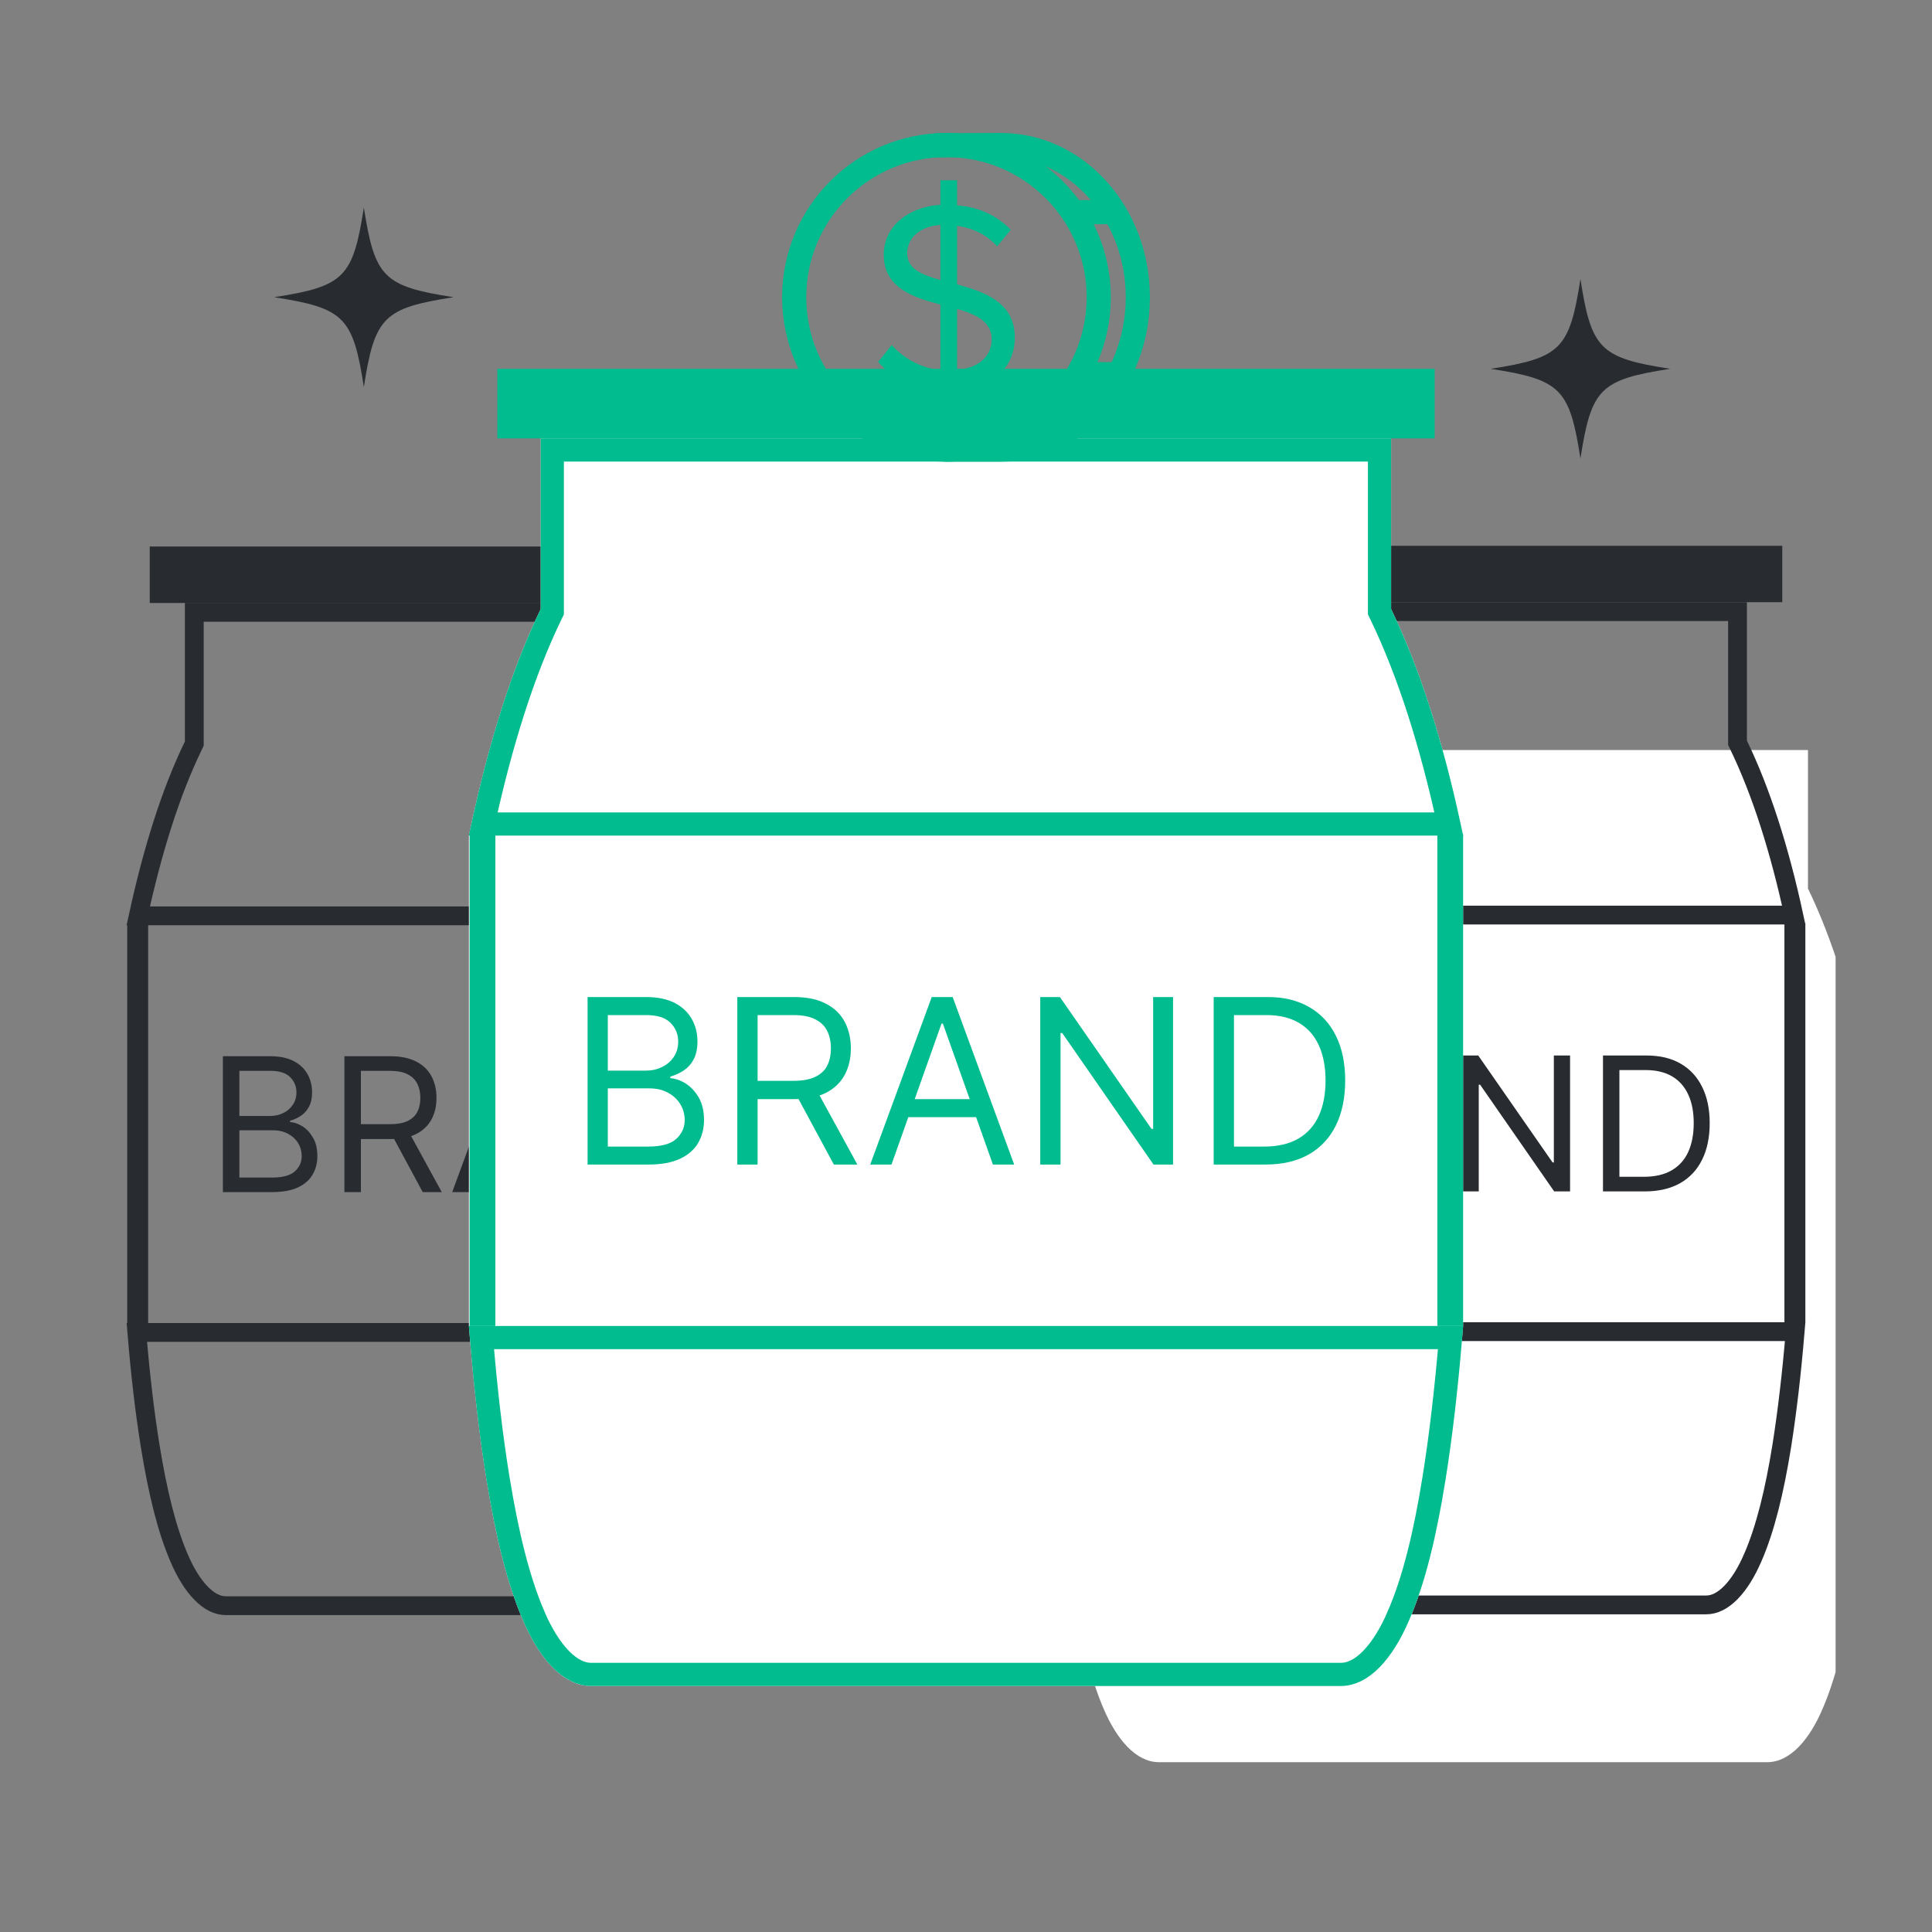 <svg width="30" height="30" viewBox="0 0 30 30" fill="none" xmlns="http://www.w3.org/2000/svg">
<rect x="0" y="0" width="30" height="30" fill="#808080" stroke="none"/>
<g clip-path="url(#clip0_5462_5545)">
<path d="M16.679 24.767C16.585 24.189 16.512 23.537 16.457 22.828L16.457 16.651C16.681 15.572 16.978 14.586 17.361 13.797V11.646H28.074V13.797C28.457 14.586 28.758 15.572 28.981 16.651V22.828C28.926 23.537 28.852 24.189 28.759 24.767C28.645 25.481 28.501 26.076 28.298 26.541C28.099 27.006 27.8 27.363 27.442 27.363H17.996C17.638 27.363 17.34 27.006 17.14 26.541C16.939 26.076 16.795 25.481 16.679 24.767Z" fill="white"/>
<path d="M27.217 24.187L27.216 24.188C27.121 24.41 27.005 24.598 26.878 24.728C26.75 24.858 26.621 24.921 26.494 24.921H17.049C16.922 24.921 16.793 24.858 16.665 24.728C16.538 24.598 16.422 24.41 16.327 24.188L16.326 24.187C16.132 23.739 15.991 23.157 15.875 22.448C15.789 21.917 15.72 21.323 15.667 20.678H27.875C27.821 21.323 27.752 21.917 27.668 22.448C27.554 23.158 27.412 23.739 27.217 24.187Z" stroke="#282B30" stroke-width="0.292"/>
<path d="M15.68 14.337V20.533M27.871 20.533V14.337" stroke="#282B30" stroke-width="0.325"/>
<path d="M16.545 11.565L16.56 11.534V11.501V9.497H26.98V11.501V11.534L26.995 11.565C27.35 12.297 27.636 13.206 27.853 14.209H15.69C15.908 13.206 16.19 12.297 16.545 11.565Z" stroke="#282B30" stroke-width="0.292"/>
<path d="M17.004 18.5V16.39H17.741C17.888 16.39 18.01 16.415 18.105 16.466C18.201 16.516 18.272 16.584 18.318 16.669C18.365 16.753 18.388 16.847 18.388 16.95C18.388 17.041 18.372 17.116 18.34 17.175C18.308 17.234 18.267 17.28 18.214 17.315C18.163 17.349 18.107 17.375 18.046 17.391V17.412C18.111 17.416 18.176 17.438 18.241 17.48C18.306 17.521 18.361 17.58 18.405 17.657C18.449 17.734 18.471 17.828 18.471 17.939C18.471 18.045 18.447 18.14 18.399 18.224C18.351 18.309 18.275 18.376 18.171 18.425C18.067 18.475 17.932 18.5 17.766 18.5H17.004ZM17.259 18.273H17.766C17.933 18.273 18.052 18.241 18.122 18.176C18.192 18.111 18.228 18.032 18.228 17.939C18.228 17.868 18.209 17.802 18.173 17.741C18.137 17.68 18.085 17.631 18.017 17.595C17.95 17.558 17.87 17.539 17.779 17.539H17.259V18.273ZM17.259 17.317H17.733C17.81 17.317 17.88 17.302 17.941 17.271C18.004 17.241 18.053 17.199 18.09 17.144C18.127 17.089 18.145 17.024 18.145 16.95C18.145 16.857 18.113 16.779 18.048 16.714C17.984 16.649 17.881 16.616 17.741 16.616H17.259V17.317Z" fill="#282B30"/>
<path d="M18.891 18.5V16.39H19.604C19.768 16.39 19.904 16.418 20.009 16.474C20.115 16.53 20.194 16.606 20.244 16.704C20.295 16.801 20.32 16.912 20.32 17.037C20.32 17.161 20.295 17.271 20.244 17.367C20.194 17.463 20.116 17.539 20.01 17.594C19.905 17.648 19.771 17.675 19.608 17.675H19.031V17.445H19.599C19.712 17.445 19.803 17.428 19.871 17.395C19.941 17.362 19.991 17.316 20.022 17.255C20.053 17.194 20.069 17.121 20.069 17.037C20.069 16.952 20.053 16.878 20.022 16.815C19.99 16.752 19.94 16.703 19.87 16.669C19.801 16.634 19.709 16.616 19.595 16.616H19.146V18.5H18.891ZM19.884 17.552L20.403 18.5H20.106L19.595 17.552H19.884Z" fill="#282B30"/>
<path d="M20.833 18.5H20.565L21.34 16.39H21.603L22.378 18.5H22.11L21.48 16.723H21.463L20.833 18.5ZM20.932 17.675H22.011V17.902H20.932V17.675Z" fill="#282B30"/>
<path d="M24.38 16.39V18.5H24.133L22.983 16.843H22.962V18.5H22.707V16.39H22.954L24.108 18.05H24.128V16.39H24.38Z" fill="#282B30"/>
<path d="M25.542 18.5H24.891V16.39H25.571C25.776 16.39 25.951 16.432 26.096 16.516C26.242 16.6 26.354 16.721 26.431 16.878C26.509 17.035 26.548 17.222 26.548 17.441C26.548 17.66 26.509 17.849 26.43 18.008C26.352 18.166 26.238 18.288 26.088 18.373C25.938 18.457 25.756 18.5 25.542 18.5ZM25.146 18.273H25.526C25.7 18.273 25.845 18.239 25.959 18.172C26.074 18.105 26.16 18.009 26.216 17.884C26.272 17.76 26.3 17.612 26.3 17.441C26.3 17.27 26.273 17.123 26.217 17.001C26.161 16.877 26.078 16.782 25.968 16.716C25.857 16.65 25.719 16.616 25.555 16.616H25.146V18.273Z" fill="#282B30"/>
<path d="M15.868 9.351V8.475H27.675V9.351H15.868Z" fill="#282B30"/>
<path d="M13.674 24.198L13.674 24.199C13.579 24.422 13.463 24.61 13.335 24.74C13.208 24.87 13.079 24.933 12.952 24.933H3.506C3.379 24.933 3.25 24.87 3.123 24.74C2.995 24.61 2.88 24.422 2.784 24.199L2.784 24.199C2.59 23.75 2.448 23.169 2.333 22.459C2.247 21.929 2.178 21.335 2.125 20.69H14.332C14.279 21.335 14.21 21.929 14.125 22.459C14.011 23.169 13.87 23.75 13.674 24.198Z" stroke="#282B30" stroke-width="0.292"/>
<path d="M2.138 14.349V20.545M14.329 20.545V14.349" stroke="#282B30" stroke-width="0.325"/>
<path d="M3.003 11.576L3.017 11.546V11.513V9.508H13.438V11.513V11.546L13.452 11.576C13.808 12.309 14.093 13.218 14.311 14.221H2.147C2.365 13.218 2.647 12.309 3.003 11.576Z" stroke="#282B30" stroke-width="0.292"/>
<path d="M3.461 18.511V16.401H4.199C4.346 16.401 4.467 16.427 4.563 16.478C4.658 16.528 4.729 16.595 4.776 16.681C4.823 16.765 4.846 16.859 4.846 16.962C4.846 17.052 4.83 17.127 4.797 17.186C4.766 17.245 4.724 17.292 4.672 17.326C4.62 17.361 4.564 17.386 4.504 17.403V17.423C4.568 17.427 4.633 17.45 4.699 17.491C4.764 17.532 4.818 17.592 4.862 17.669C4.906 17.745 4.928 17.84 4.928 17.951C4.928 18.057 4.904 18.152 4.856 18.236C4.808 18.321 4.732 18.388 4.629 18.437C4.525 18.486 4.39 18.511 4.224 18.511H3.461ZM3.717 18.285H4.224C4.391 18.285 4.509 18.252 4.579 18.188C4.65 18.122 4.685 18.044 4.685 17.951C4.685 17.879 4.667 17.813 4.631 17.753C4.594 17.692 4.542 17.643 4.475 17.607C4.408 17.57 4.328 17.551 4.236 17.551H3.717V18.285ZM3.717 17.329H4.191C4.268 17.329 4.337 17.313 4.399 17.283C4.461 17.253 4.511 17.21 4.547 17.155C4.584 17.101 4.603 17.036 4.603 16.962C4.603 16.869 4.57 16.79 4.506 16.726C4.441 16.661 4.339 16.628 4.199 16.628H3.717V17.329Z" fill="#282B30"/>
<path d="M5.348 18.511V16.401H6.061C6.226 16.401 6.361 16.43 6.467 16.486C6.573 16.541 6.651 16.618 6.702 16.716C6.753 16.813 6.778 16.924 6.778 17.048C6.778 17.173 6.753 17.283 6.702 17.379C6.651 17.475 6.573 17.551 6.468 17.606C6.363 17.66 6.229 17.687 6.065 17.687H5.488V17.456H6.057C6.17 17.456 6.26 17.44 6.329 17.407C6.398 17.374 6.448 17.327 6.479 17.267C6.511 17.206 6.527 17.133 6.527 17.048C6.527 16.964 6.511 16.89 6.479 16.827C6.448 16.764 6.397 16.715 6.328 16.681C6.258 16.645 6.167 16.628 6.053 16.628H5.604V18.511H5.348ZM6.341 17.563L6.86 18.511H6.564L6.053 17.563H6.341Z" fill="#282B30"/>
<path d="M7.29 18.511H7.022L7.797 16.401H8.061L8.836 18.511H8.568L7.937 16.735H7.921L7.29 18.511ZM7.389 17.687H8.469V17.914H7.389V17.687Z" fill="#282B30"/>
<path d="M10.837 16.401V18.511H10.59L9.44 16.855H9.42V18.511H9.164V16.401H9.412L10.565 18.062H10.586V16.401H10.837Z" fill="#282B30"/>
<path d="M12 18.511H11.349V16.401H12.028C12.233 16.401 12.408 16.444 12.554 16.528C12.7 16.612 12.811 16.732 12.889 16.89C12.966 17.046 13.005 17.234 13.005 17.452C13.005 17.672 12.966 17.861 12.888 18.02C12.809 18.178 12.695 18.299 12.546 18.384C12.396 18.469 12.214 18.511 12 18.511ZM11.604 18.285H11.983C12.158 18.285 12.302 18.251 12.417 18.184C12.532 18.116 12.617 18.02 12.673 17.896C12.73 17.772 12.758 17.624 12.758 17.452C12.758 17.282 12.73 17.135 12.674 17.012C12.619 16.889 12.536 16.794 12.425 16.728C12.315 16.661 12.177 16.628 12.012 16.628H11.604V18.285Z" fill="#282B30"/>
<path d="M2.325 9.363V8.486H14.132V9.363H2.325Z" fill="#282B30"/>
<path d="M7.555 22.98C7.439 22.267 7.349 21.463 7.281 20.59L7.281 12.975C7.558 11.645 7.924 10.431 8.396 9.457V6.807H21.601V9.457C22.073 10.431 22.444 11.645 22.719 12.975V20.59C22.651 21.463 22.56 22.267 22.446 22.98C22.305 23.86 22.128 24.594 21.878 25.167C21.632 25.74 21.264 26.18 20.822 26.18H9.179C8.738 26.18 8.369 25.74 8.124 25.167C7.875 24.594 7.698 23.86 7.555 22.98Z" fill="white"/>
<path d="M21.712 25.095L21.712 25.096C21.595 25.369 21.452 25.601 21.295 25.762C21.138 25.922 20.979 26 20.822 26H9.179C9.022 26 8.863 25.922 8.706 25.762C8.549 25.601 8.406 25.369 8.289 25.096L8.289 25.095C8.049 24.542 7.875 23.826 7.732 22.951C7.626 22.297 7.541 21.565 7.476 20.77H22.524C22.458 21.565 22.373 22.297 22.268 22.951C22.128 23.826 21.954 24.542 21.712 25.095Z" stroke="#00BC8F" stroke-width="0.36"/>
<path d="M7.492 12.952V20.59M22.519 20.59V12.952" stroke="#00BC8F" stroke-width="0.4"/>
<path d="M8.558 9.536L8.576 9.499V9.457V6.987H21.421V9.457V9.499L21.439 9.536C21.877 10.439 22.229 11.559 22.497 12.795H7.503C7.772 11.559 8.12 10.439 8.558 9.536Z" stroke="#00BC8F" stroke-width="0.36"/>
<path d="M9.124 18.083V15.482H10.033C10.214 15.482 10.363 15.514 10.481 15.576C10.599 15.638 10.686 15.722 10.744 15.827C10.802 15.931 10.83 16.046 10.83 16.173C10.83 16.285 10.81 16.377 10.771 16.45C10.732 16.523 10.68 16.58 10.616 16.623C10.552 16.665 10.483 16.696 10.409 16.717V16.742C10.488 16.747 10.568 16.775 10.649 16.826C10.729 16.877 10.796 16.95 10.851 17.044C10.905 17.139 10.932 17.255 10.932 17.392C10.932 17.523 10.902 17.64 10.843 17.744C10.784 17.848 10.69 17.931 10.562 17.992C10.434 18.053 10.268 18.083 10.063 18.083H9.124ZM9.438 17.804H10.063C10.269 17.804 10.415 17.764 10.501 17.684C10.589 17.604 10.632 17.507 10.632 17.392C10.632 17.304 10.61 17.223 10.565 17.148C10.52 17.073 10.456 17.013 10.373 16.968C10.29 16.922 10.192 16.9 10.079 16.9H9.438V17.804ZM9.438 16.625H10.023C10.117 16.625 10.203 16.607 10.279 16.569C10.356 16.532 10.417 16.48 10.462 16.412C10.508 16.344 10.531 16.265 10.531 16.173C10.531 16.059 10.491 15.962 10.411 15.882C10.332 15.802 10.206 15.762 10.033 15.762H9.438V16.625Z" fill="#00BC8F"/>
<path d="M11.449 18.083V15.482H12.328C12.531 15.482 12.698 15.517 12.828 15.587C12.959 15.655 13.055 15.749 13.118 15.87C13.181 15.99 13.212 16.127 13.212 16.28C13.212 16.433 13.181 16.569 13.118 16.688C13.055 16.806 12.959 16.899 12.83 16.967C12.7 17.034 12.535 17.067 12.333 17.067H11.622V16.783H12.323C12.462 16.783 12.574 16.762 12.658 16.722C12.744 16.681 12.806 16.624 12.844 16.549C12.883 16.474 12.902 16.384 12.902 16.28C12.902 16.176 12.883 16.085 12.844 16.007C12.805 15.929 12.742 15.869 12.657 15.827C12.572 15.783 12.458 15.762 12.318 15.762H11.764V18.083H11.449ZM12.674 16.915L13.313 18.083H12.948L12.318 16.915H12.674Z" fill="#00BC8F"/>
<path d="M13.843 18.083H13.513L14.468 15.482H14.793L15.748 18.083H15.418L14.641 15.894H14.62L13.843 18.083ZM13.965 17.067H15.296V17.347H13.965V17.067Z" fill="#00BC8F"/>
<path d="M18.215 15.482V18.083H17.911L16.494 16.041H16.468V18.083H16.153V15.482H16.458L17.88 17.529H17.906V15.482H18.215Z" fill="#00BC8F"/>
<path d="M19.648 18.083H18.846V15.482H19.684C19.936 15.482 20.152 15.534 20.331 15.639C20.511 15.742 20.648 15.89 20.744 16.084C20.84 16.277 20.888 16.509 20.888 16.778C20.888 17.049 20.839 17.282 20.743 17.477C20.646 17.672 20.506 17.822 20.321 17.927C20.137 18.031 19.912 18.083 19.648 18.083ZM19.161 17.804H19.628C19.843 17.804 20.021 17.762 20.163 17.679C20.304 17.596 20.409 17.478 20.479 17.325C20.548 17.172 20.583 16.989 20.583 16.778C20.583 16.568 20.549 16.387 20.48 16.235C20.412 16.083 20.309 15.966 20.173 15.885C20.036 15.803 19.867 15.762 19.663 15.762H19.161V17.804Z" fill="#00BC8F"/>
<path d="M7.723 6.807V5.727H22.277V6.807H7.723Z" fill="#00BC8F"/>
</g>
<path d="M7.043 4.615C5.955 4.784 5.819 4.921 5.65 6.009C5.481 4.921 5.344 4.784 4.256 4.615C5.344 4.446 5.481 4.309 5.65 3.222C5.819 4.309 5.955 4.446 7.043 4.615Z" fill="#282B30"/>
<path d="M25.934 5.727C24.846 5.896 24.71 6.032 24.541 7.12C24.372 6.032 24.235 5.896 23.147 5.727C24.235 5.558 24.372 5.421 24.541 4.333C24.71 5.421 24.846 5.558 25.934 5.727Z" fill="#282B30"/>
<path d="M14.861 6.056V6.433H14.603V6.06C14.172 6.035 13.846 5.859 13.635 5.621L13.846 5.357C14.011 5.541 14.269 5.713 14.603 5.746V4.729C14.172 4.616 13.723 4.469 13.723 3.954C13.723 3.519 14.096 3.213 14.603 3.18V2.799H14.861V3.188C15.213 3.217 15.492 3.356 15.695 3.569L15.483 3.825C15.318 3.64 15.098 3.54 14.861 3.506V4.415C15.297 4.536 15.758 4.695 15.758 5.244C15.758 5.621 15.517 6.01 14.861 6.056ZM14.603 4.348V3.494C14.299 3.51 14.087 3.686 14.087 3.933C14.087 4.18 14.32 4.268 14.603 4.348ZM14.861 5.742C15.268 5.709 15.399 5.466 15.399 5.273C15.399 4.988 15.153 4.884 14.861 4.796V5.742Z" fill="#00BC8F"/>
<path d="M14.696 6.981C16.002 6.981 17.061 5.922 17.061 4.616C17.061 3.311 16.002 2.252 14.696 2.252C13.39 2.252 12.332 3.311 12.332 4.616C12.332 5.922 13.39 6.981 14.696 6.981Z" stroke="#00BC8F" stroke-width="0.375" stroke-linecap="round" stroke-linejoin="round"/>
<path d="M14.683 6.981H15.543C16.717 6.981 17.668 5.922 17.668 4.616C17.668 3.311 16.717 2.252 15.543 2.252L14.557 2.256" stroke="#00BC8F" stroke-width="0.375" stroke-linecap="round" stroke-linejoin="round"/>
<path d="M16.658 3.294H17.281" stroke="#00BC8F" stroke-width="0.375" stroke-linecap="round" stroke-linejoin="round"/>
<path d="M16.75 5.81H17.373" stroke="#00BC8F" stroke-width="0.375" stroke-linecap="round" stroke-linejoin="round"/>
<path d="M16.439 6.261H17.061" stroke="#00BC8F" stroke-width="0.375" stroke-linecap="round" stroke-linejoin="round"/>
<defs>
<clipPath id="clip0_5462_5545">
<rect width="27.006" height="27.006" fill="white" transform="translate(1.497 1.497)"/>
</clipPath>
</defs>
</svg>
